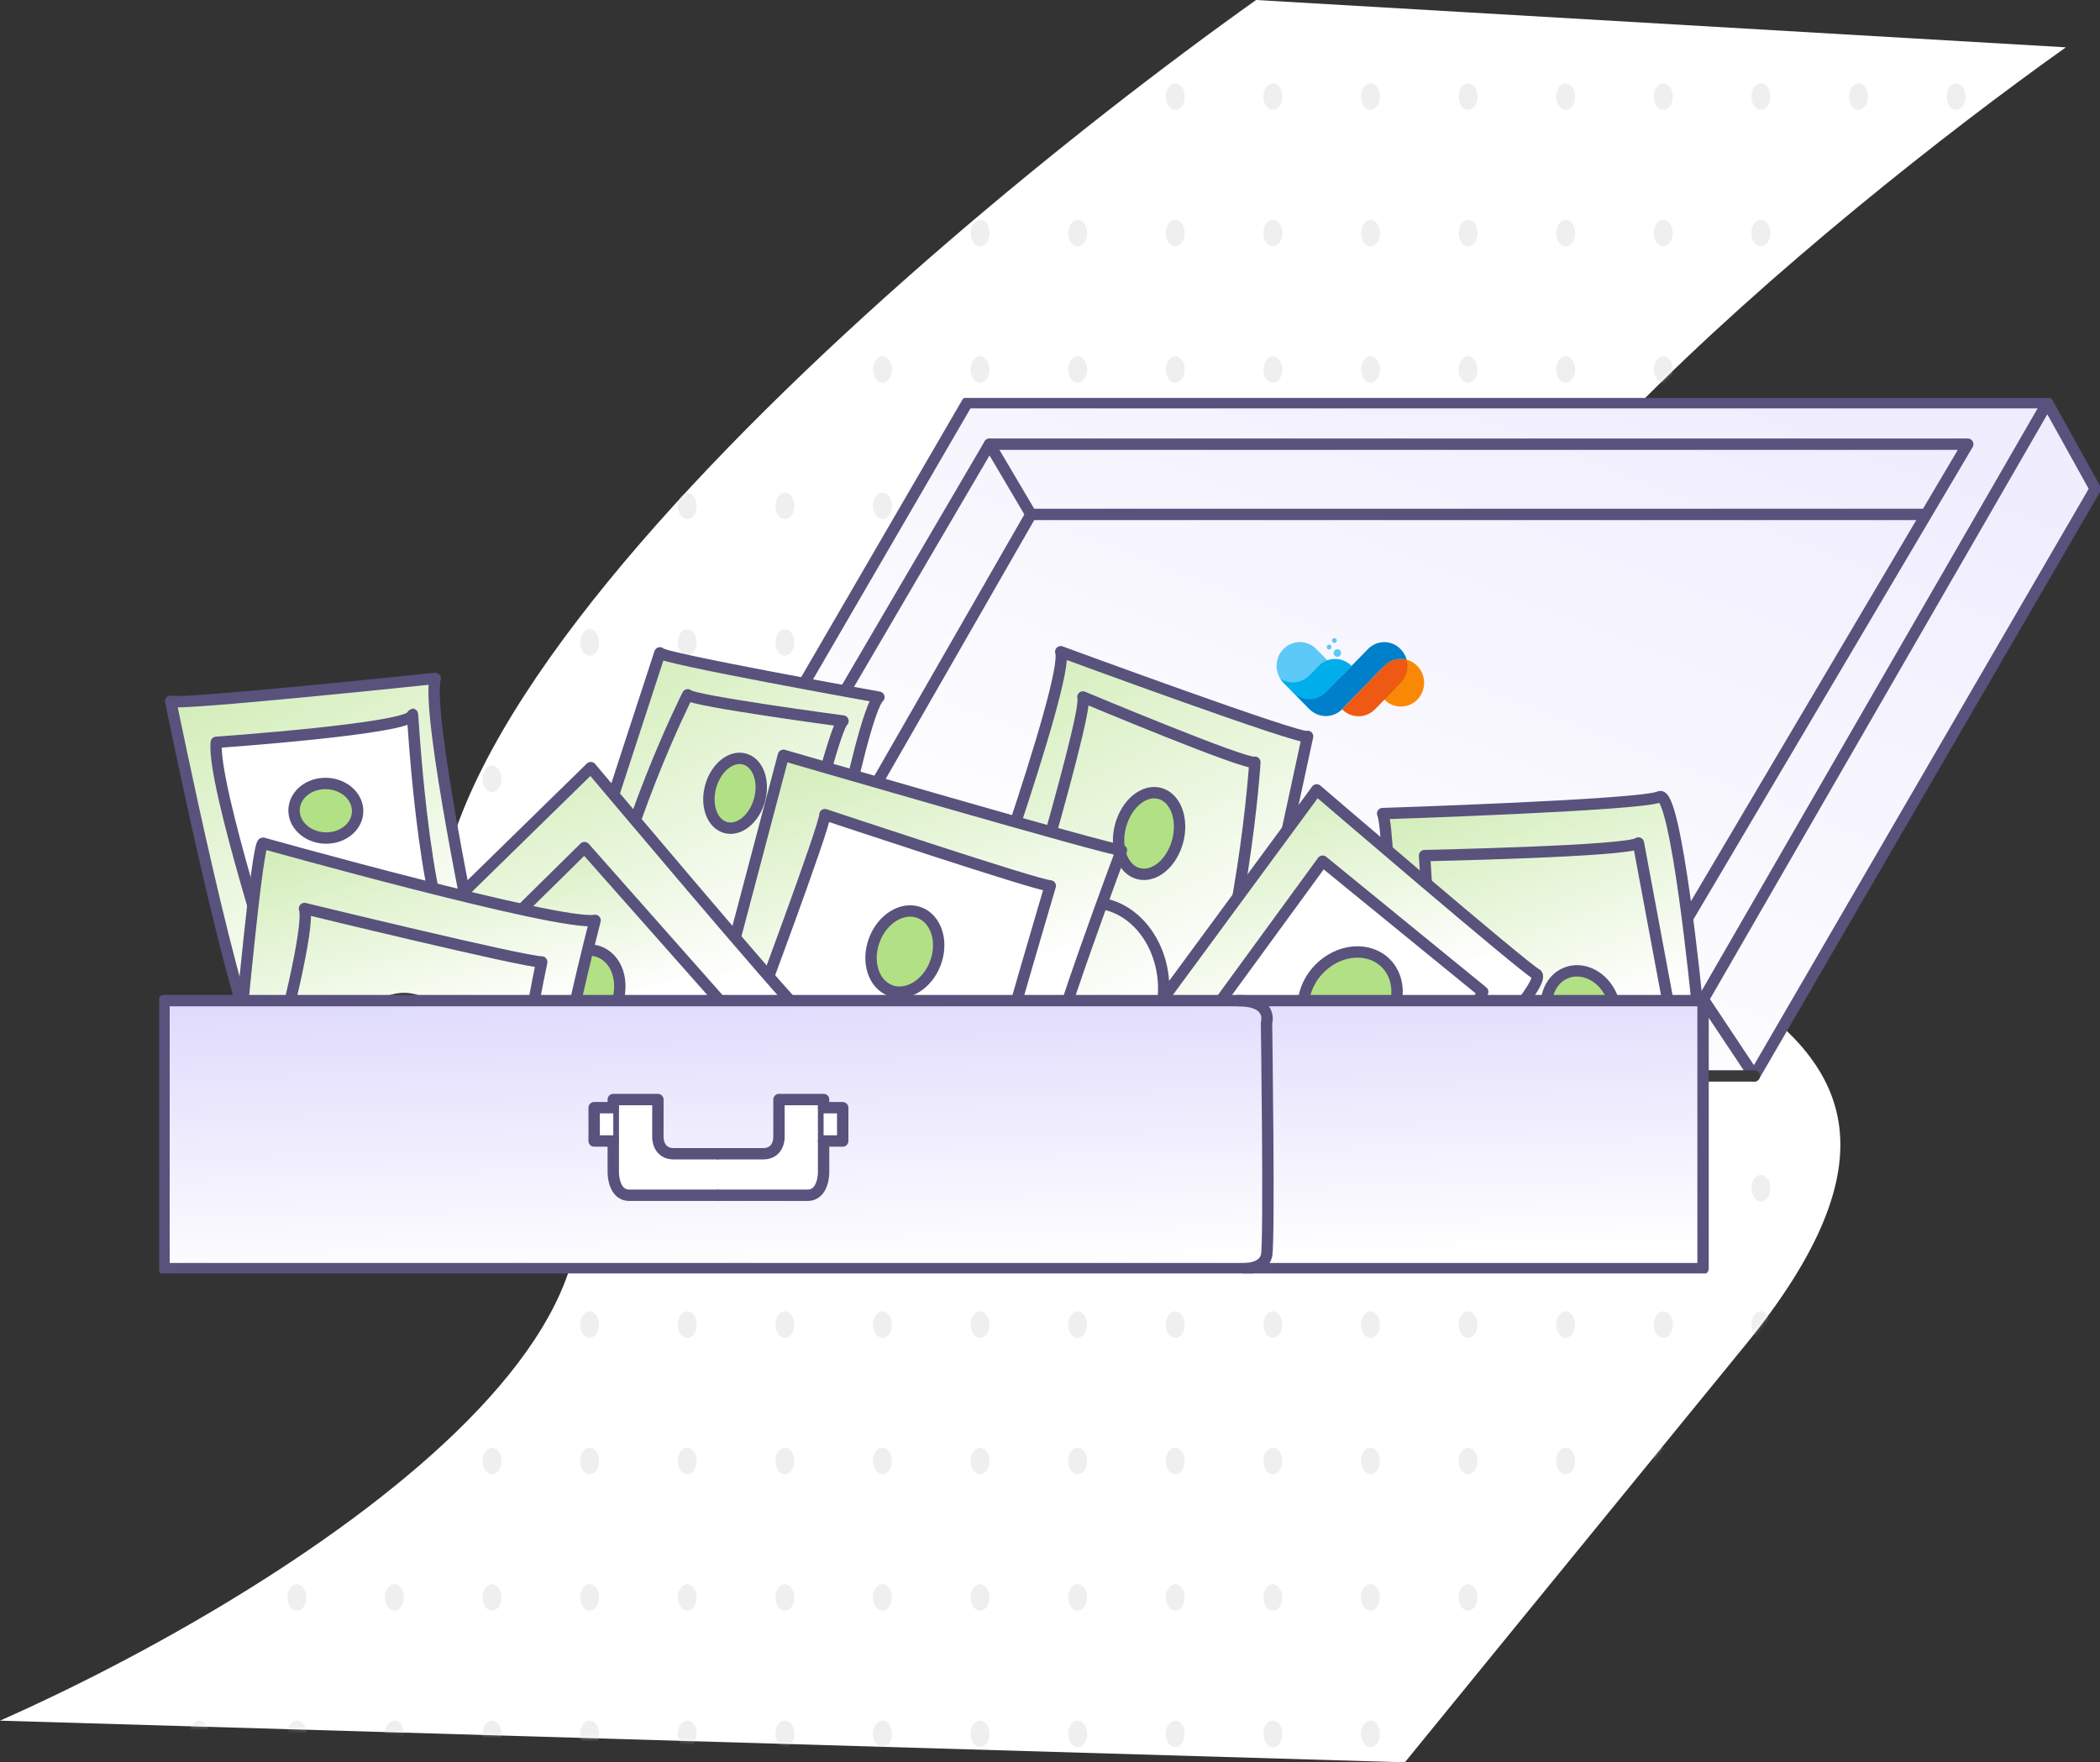 <svg width="554" height="465" viewBox="0 0 554 465" fill="none" xmlns="http://www.w3.org/2000/svg">
<rect x="0" y="0" width="554" height="465" fill="#333333" stroke="none"/>
<path d="M132.013 280.698C203.372 341.033 73.737 421.38 0 454.012L370.618 465C373.591 461.337 395.682 434.233 460.262 355.118C540.986 256.224 404.513 257.723 379.538 202.782C359.557 158.829 481.521 57.605 545 12.487L331.371 0C235.185 68.426 60.655 220.363 132.013 280.698Z" fill="white"/>
<mask id="mask0" mask-type="alpha" maskUnits="userSpaceOnUse" x="0" y="0" width="545" height="465">
<path d="M132.013 280.698C203.372 341.033 73.737 421.38 0 454.012L370.618 465C373.591 461.337 395.682 434.233 460.262 355.118C540.986 256.224 404.513 257.723 379.538 202.782C359.557 158.829 481.521 57.605 545 12.487L331.371 0C235.185 68.426 60.655 220.363 132.013 280.698Z" fill="white"/>
</mask>
<g mask="url(#mask0)">
<g opacity="0.45">
<ellipse cx="52.569" cy="25.5" rx="2.503" ry="3.5" fill="#DEDCDC"/>
<ellipse cx="78.317" cy="25.5" rx="2.503" ry="3.5" fill="#DEDCDC"/>
<ellipse cx="104.065" cy="25.5" rx="2.503" ry="3.5" fill="#DEDCDC"/>
<ellipse cx="129.813" cy="25.5" rx="2.503" ry="3.5" fill="#DEDCDC"/>
<ellipse cx="155.561" cy="25.5" rx="2.503" ry="3.5" fill="#DEDCDC"/>
<ellipse cx="181.309" cy="25.5" rx="2.503" ry="3.5" fill="#DEDCDC"/>
<ellipse cx="207.057" cy="25.5" rx="2.503" ry="3.5" fill="#DEDCDC"/>
<ellipse cx="232.805" cy="25.5" rx="2.503" ry="3.5" fill="#DEDCDC"/>
<ellipse cx="258.553" cy="25.5" rx="2.503" ry="3.5" fill="#DEDCDC"/>
<ellipse cx="284.301" cy="25.5" rx="2.503" ry="3.5" fill="#DEDCDC"/>
<ellipse cx="310.049" cy="25.5" rx="2.503" ry="3.5" fill="#DEDCDC"/>
<ellipse cx="335.797" cy="25.5" rx="2.503" ry="3.5" fill="#DEDCDC"/>
<ellipse cx="361.545" cy="25.5" rx="2.503" ry="3.5" fill="#DEDCDC"/>
<ellipse cx="387.293" cy="25.5" rx="2.503" ry="3.5" fill="#DEDCDC"/>
<ellipse cx="413.041" cy="25.5" rx="2.503" ry="3.5" fill="#DEDCDC"/>
<ellipse cx="438.789" cy="25.5" rx="2.503" ry="3.5" fill="#DEDCDC"/>
<ellipse cx="464.537" cy="25.5" rx="2.503" ry="3.5" fill="#DEDCDC"/>
<ellipse cx="490.286" cy="25.5" rx="2.503" ry="3.5" fill="#DEDCDC"/>
<ellipse cx="516.033" cy="25.5" rx="2.503" ry="3.5" fill="#DEDCDC"/>
<ellipse cx="541.781" cy="25.5" rx="2.503" ry="3.5" fill="#DEDCDC"/>
<ellipse cx="52.569" cy="61.5" rx="2.503" ry="3.5" fill="#DEDCDC"/>
<ellipse cx="78.317" cy="61.5" rx="2.503" ry="3.5" fill="#DEDCDC"/>
<ellipse cx="104.065" cy="61.5" rx="2.503" ry="3.5" fill="#DEDCDC"/>
<ellipse cx="129.813" cy="61.5" rx="2.503" ry="3.5" fill="#DEDCDC"/>
<ellipse cx="155.561" cy="61.5" rx="2.503" ry="3.5" fill="#DEDCDC"/>
<ellipse cx="181.309" cy="61.5" rx="2.503" ry="3.5" fill="#DEDCDC"/>
<ellipse cx="207.057" cy="61.5" rx="2.503" ry="3.5" fill="#DEDCDC"/>
<ellipse cx="232.805" cy="61.5" rx="2.503" ry="3.5" fill="#DEDCDC"/>
<ellipse cx="258.553" cy="61.5" rx="2.503" ry="3.5" fill="#DEDCDC"/>
<ellipse cx="284.301" cy="61.5" rx="2.503" ry="3.5" fill="#DEDCDC"/>
<ellipse cx="310.049" cy="61.5" rx="2.503" ry="3.5" fill="#DEDCDC"/>
<ellipse cx="335.797" cy="61.5" rx="2.503" ry="3.5" fill="#DEDCDC"/>
<ellipse cx="361.545" cy="61.5" rx="2.503" ry="3.5" fill="#DEDCDC"/>
<ellipse cx="387.293" cy="61.5" rx="2.503" ry="3.5" fill="#DEDCDC"/>
<ellipse cx="413.041" cy="61.5" rx="2.503" ry="3.5" fill="#DEDCDC"/>
<ellipse cx="438.789" cy="61.5" rx="2.503" ry="3.5" fill="#DEDCDC"/>
<ellipse cx="464.537" cy="61.5" rx="2.503" ry="3.5" fill="#DEDCDC"/>
<ellipse cx="490.286" cy="61.5" rx="2.503" ry="3.5" fill="#DEDCDC"/>
<ellipse cx="516.033" cy="61.5" rx="2.503" ry="3.5" fill="#DEDCDC"/>
<ellipse cx="541.781" cy="61.5" rx="2.503" ry="3.5" fill="#DEDCDC"/>
<ellipse cx="52.569" cy="97.5" rx="2.503" ry="3.5" fill="#DEDCDC"/>
<ellipse cx="78.317" cy="97.5" rx="2.503" ry="3.5" fill="#DEDCDC"/>
<ellipse cx="104.065" cy="97.5" rx="2.503" ry="3.5" fill="#DEDCDC"/>
<ellipse cx="129.813" cy="97.5" rx="2.503" ry="3.5" fill="#DEDCDC"/>
<ellipse cx="155.561" cy="97.5" rx="2.503" ry="3.5" fill="#DEDCDC"/>
<ellipse cx="181.309" cy="97.5" rx="2.503" ry="3.5" fill="#DEDCDC"/>
<ellipse cx="207.057" cy="97.5" rx="2.503" ry="3.5" fill="#DEDCDC"/>
<ellipse cx="232.805" cy="97.5" rx="2.503" ry="3.5" fill="#DEDCDC"/>
<ellipse cx="258.553" cy="97.5" rx="2.503" ry="3.5" fill="#DEDCDC"/>
<ellipse cx="284.301" cy="97.5" rx="2.503" ry="3.5" fill="#DEDCDC"/>
<ellipse cx="310.049" cy="97.5" rx="2.503" ry="3.5" fill="#DEDCDC"/>
<ellipse cx="335.797" cy="97.5" rx="2.503" ry="3.5" fill="#DEDCDC"/>
<ellipse cx="361.545" cy="97.5" rx="2.503" ry="3.5" fill="#DEDCDC"/>
<ellipse cx="387.293" cy="97.5" rx="2.503" ry="3.5" fill="#DEDCDC"/>
<ellipse cx="413.041" cy="97.5" rx="2.503" ry="3.5" fill="#DEDCDC"/>
<ellipse cx="438.789" cy="97.5" rx="2.503" ry="3.5" fill="#DEDCDC"/>
<ellipse cx="464.537" cy="97.5" rx="2.503" ry="3.5" fill="#DEDCDC"/>
<ellipse cx="490.286" cy="97.5" rx="2.503" ry="3.5" fill="#DEDCDC"/>
<ellipse cx="516.033" cy="97.5" rx="2.503" ry="3.5" fill="#DEDCDC"/>
<ellipse cx="541.781" cy="97.5" rx="2.503" ry="3.5" fill="#DEDCDC"/>
<ellipse cx="52.569" cy="133.5" rx="2.503" ry="3.5" fill="#DEDCDC"/>
<ellipse cx="78.317" cy="133.5" rx="2.503" ry="3.5" fill="#DEDCDC"/>
<ellipse cx="104.065" cy="133.5" rx="2.503" ry="3.5" fill="#DEDCDC"/>
<ellipse cx="129.813" cy="133.5" rx="2.503" ry="3.5" fill="#DEDCDC"/>
<ellipse cx="155.561" cy="133.5" rx="2.503" ry="3.5" fill="#DEDCDC"/>
<ellipse cx="181.309" cy="133.5" rx="2.503" ry="3.5" fill="#DEDCDC"/>
<ellipse cx="207.057" cy="133.5" rx="2.503" ry="3.5" fill="#DEDCDC"/>
<ellipse cx="232.805" cy="133.5" rx="2.503" ry="3.5" fill="#DEDCDC"/>
<ellipse cx="258.553" cy="133.5" rx="2.503" ry="3.5" fill="#DEDCDC"/>
<ellipse cx="284.301" cy="133.5" rx="2.503" ry="3.5" fill="#DEDCDC"/>
<ellipse cx="310.049" cy="133.5" rx="2.503" ry="3.5" fill="#DEDCDC"/>
<ellipse cx="335.797" cy="133.5" rx="2.503" ry="3.5" fill="#DEDCDC"/>
<ellipse cx="361.545" cy="133.5" rx="2.503" ry="3.5" fill="#DEDCDC"/>
<ellipse cx="387.293" cy="133.5" rx="2.503" ry="3.5" fill="#DEDCDC"/>
<ellipse cx="413.041" cy="133.5" rx="2.503" ry="3.5" fill="#DEDCDC"/>
<ellipse cx="438.789" cy="133.5" rx="2.503" ry="3.5" fill="#DEDCDC"/>
<ellipse cx="464.537" cy="133.5" rx="2.503" ry="3.5" fill="#DEDCDC"/>
<ellipse cx="490.286" cy="133.5" rx="2.503" ry="3.5" fill="#DEDCDC"/>
<ellipse cx="516.033" cy="133.5" rx="2.503" ry="3.5" fill="#DEDCDC"/>
<ellipse cx="541.781" cy="133.5" rx="2.503" ry="3.5" fill="#DEDCDC"/>
<ellipse cx="52.569" cy="169.5" rx="2.503" ry="3.5" fill="#DEDCDC"/>
<ellipse cx="78.317" cy="169.5" rx="2.503" ry="3.5" fill="#DEDCDC"/>
<ellipse cx="104.065" cy="169.5" rx="2.503" ry="3.5" fill="#DEDCDC"/>
<ellipse cx="129.813" cy="169.5" rx="2.503" ry="3.5" fill="#DEDCDC"/>
<ellipse cx="155.561" cy="169.5" rx="2.503" ry="3.5" fill="#DEDCDC"/>
<ellipse cx="181.309" cy="169.5" rx="2.503" ry="3.5" fill="#DEDCDC"/>
<ellipse cx="207.057" cy="169.5" rx="2.503" ry="3.5" fill="#DEDCDC"/>
<ellipse cx="232.805" cy="169.5" rx="2.503" ry="3.5" fill="#DEDCDC"/>
<ellipse cx="258.553" cy="169.5" rx="2.503" ry="3.5" fill="#DEDCDC"/>
<ellipse cx="284.301" cy="169.5" rx="2.503" ry="3.5" fill="#DEDCDC"/>
<ellipse cx="310.049" cy="169.5" rx="2.503" ry="3.5" fill="#DEDCDC"/>
<ellipse cx="335.797" cy="169.5" rx="2.503" ry="3.5" fill="#DEDCDC"/>
<ellipse cx="361.545" cy="169.5" rx="2.503" ry="3.5" fill="#DEDCDC"/>
<ellipse cx="387.293" cy="169.5" rx="2.503" ry="3.5" fill="#DEDCDC"/>
<ellipse cx="413.041" cy="169.5" rx="2.503" ry="3.5" fill="#DEDCDC"/>
<ellipse cx="438.789" cy="169.5" rx="2.503" ry="3.5" fill="#DEDCDC"/>
<ellipse cx="464.537" cy="169.5" rx="2.503" ry="3.5" fill="#DEDCDC"/>
<ellipse cx="490.286" cy="169.5" rx="2.503" ry="3.5" fill="#DEDCDC"/>
<ellipse cx="516.033" cy="169.5" rx="2.503" ry="3.5" fill="#DEDCDC"/>
<ellipse cx="541.781" cy="169.5" rx="2.503" ry="3.5" fill="#DEDCDC"/>
<ellipse cx="52.569" cy="205.5" rx="2.503" ry="3.5" fill="#DEDCDC"/>
<ellipse cx="78.317" cy="205.5" rx="2.503" ry="3.5" fill="#DEDCDC"/>
<ellipse cx="104.065" cy="205.5" rx="2.503" ry="3.5" fill="#DEDCDC"/>
<ellipse cx="129.813" cy="205.5" rx="2.503" ry="3.5" fill="#DEDCDC"/>
<ellipse cx="155.561" cy="205.5" rx="2.503" ry="3.5" fill="#DEDCDC"/>
<ellipse cx="181.309" cy="205.5" rx="2.503" ry="3.5" fill="#DEDCDC"/>
<ellipse cx="207.057" cy="205.5" rx="2.503" ry="3.5" fill="#DEDCDC"/>
<ellipse cx="232.805" cy="205.5" rx="2.503" ry="3.5" fill="#DEDCDC"/>
<ellipse cx="258.553" cy="205.5" rx="2.503" ry="3.5" fill="#DEDCDC"/>
<ellipse cx="284.301" cy="205.5" rx="2.503" ry="3.5" fill="#DEDCDC"/>
<ellipse cx="310.049" cy="205.5" rx="2.503" ry="3.5" fill="#DEDCDC"/>
<ellipse cx="335.797" cy="205.5" rx="2.503" ry="3.5" fill="#DEDCDC"/>
<ellipse cx="361.545" cy="205.5" rx="2.503" ry="3.5" fill="#DEDCDC"/>
<ellipse cx="387.293" cy="205.5" rx="2.503" ry="3.5" fill="#DEDCDC"/>
<ellipse cx="413.041" cy="205.5" rx="2.503" ry="3.5" fill="#DEDCDC"/>
<ellipse cx="438.789" cy="205.5" rx="2.503" ry="3.5" fill="#DEDCDC"/>
<ellipse cx="464.537" cy="205.5" rx="2.503" ry="3.5" fill="#DEDCDC"/>
<ellipse cx="490.286" cy="205.5" rx="2.503" ry="3.5" fill="#DEDCDC"/>
<ellipse cx="516.033" cy="205.5" rx="2.503" ry="3.5" fill="#DEDCDC"/>
<ellipse cx="541.781" cy="205.5" rx="2.503" ry="3.5" fill="#DEDCDC"/>
<ellipse cx="52.569" cy="241.5" rx="2.503" ry="3.5" fill="#DEDCDC"/>
<ellipse cx="78.317" cy="241.5" rx="2.503" ry="3.5" fill="#DEDCDC"/>
<ellipse cx="104.065" cy="241.5" rx="2.503" ry="3.5" fill="#DEDCDC"/>
<ellipse cx="129.813" cy="241.5" rx="2.503" ry="3.5" fill="#DEDCDC"/>
<ellipse cx="155.561" cy="241.5" rx="2.503" ry="3.5" fill="#DEDCDC"/>
<ellipse cx="181.309" cy="241.5" rx="2.503" ry="3.5" fill="#DEDCDC"/>
<ellipse cx="207.057" cy="241.5" rx="2.503" ry="3.5" fill="#DEDCDC"/>
<ellipse cx="232.805" cy="241.5" rx="2.503" ry="3.5" fill="#DEDCDC"/>
<ellipse cx="258.553" cy="241.5" rx="2.503" ry="3.5" fill="#DEDCDC"/>
<ellipse cx="284.301" cy="241.5" rx="2.503" ry="3.5" fill="#DEDCDC"/>
<ellipse cx="310.049" cy="241.5" rx="2.503" ry="3.5" fill="#DEDCDC"/>
<ellipse cx="335.797" cy="241.5" rx="2.503" ry="3.5" fill="#DEDCDC"/>
<ellipse cx="361.545" cy="241.5" rx="2.503" ry="3.5" fill="#DEDCDC"/>
<ellipse cx="387.293" cy="241.5" rx="2.503" ry="3.5" fill="#DEDCDC"/>
<ellipse cx="413.041" cy="241.5" rx="2.503" ry="3.5" fill="#DEDCDC"/>
<ellipse cx="438.789" cy="241.5" rx="2.503" ry="3.5" fill="#DEDCDC"/>
<ellipse cx="464.537" cy="241.5" rx="2.503" ry="3.5" fill="#DEDCDC"/>
<ellipse cx="490.286" cy="241.5" rx="2.503" ry="3.5" fill="#DEDCDC"/>
<ellipse cx="516.033" cy="241.5" rx="2.503" ry="3.5" fill="#DEDCDC"/>
<ellipse cx="541.781" cy="241.5" rx="2.503" ry="3.5" fill="#DEDCDC"/>
<ellipse cx="52.569" cy="277.5" rx="2.503" ry="3.5" fill="#DEDCDC"/>
<ellipse cx="78.317" cy="277.5" rx="2.503" ry="3.5" fill="#DEDCDC"/>
<ellipse cx="104.065" cy="277.5" rx="2.503" ry="3.5" fill="#DEDCDC"/>
<ellipse cx="129.813" cy="277.5" rx="2.503" ry="3.5" fill="#DEDCDC"/>
<ellipse cx="155.561" cy="277.5" rx="2.503" ry="3.5" fill="#DEDCDC"/>
<ellipse cx="181.309" cy="277.5" rx="2.503" ry="3.5" fill="#DEDCDC"/>
<ellipse cx="207.057" cy="277.5" rx="2.503" ry="3.5" fill="#DEDCDC"/>
<ellipse cx="232.805" cy="277.5" rx="2.503" ry="3.5" fill="#DEDCDC"/>
<ellipse cx="258.553" cy="277.5" rx="2.503" ry="3.5" fill="#DEDCDC"/>
<ellipse cx="284.301" cy="277.5" rx="2.503" ry="3.5" fill="#DEDCDC"/>
<ellipse cx="310.049" cy="277.5" rx="2.503" ry="3.5" fill="#DEDCDC"/>
<ellipse cx="335.797" cy="277.5" rx="2.503" ry="3.5" fill="#DEDCDC"/>
<ellipse cx="361.545" cy="277.5" rx="2.503" ry="3.5" fill="#DEDCDC"/>
<ellipse cx="387.293" cy="277.5" rx="2.503" ry="3.5" fill="#DEDCDC"/>
<ellipse cx="413.041" cy="277.5" rx="2.503" ry="3.5" fill="#DEDCDC"/>
<ellipse cx="438.789" cy="277.5" rx="2.503" ry="3.5" fill="#DEDCDC"/>
<ellipse cx="464.537" cy="277.5" rx="2.503" ry="3.5" fill="#DEDCDC"/>
<ellipse cx="490.286" cy="277.5" rx="2.503" ry="3.5" fill="#DEDCDC"/>
<ellipse cx="516.033" cy="277.5" rx="2.503" ry="3.5" fill="#DEDCDC"/>
<ellipse cx="541.781" cy="277.5" rx="2.503" ry="3.5" fill="#DEDCDC"/>
<ellipse cx="52.569" cy="313.5" rx="2.503" ry="3.5" fill="#DEDCDC"/>
<ellipse cx="78.317" cy="313.5" rx="2.503" ry="3.5" fill="#DEDCDC"/>
<ellipse cx="104.065" cy="313.5" rx="2.503" ry="3.5" fill="#DEDCDC"/>
<ellipse cx="129.813" cy="313.5" rx="2.503" ry="3.5" fill="#DEDCDC"/>
<ellipse cx="155.561" cy="313.5" rx="2.503" ry="3.5" fill="#DEDCDC"/>
<ellipse cx="181.309" cy="313.5" rx="2.503" ry="3.5" fill="#DEDCDC"/>
<ellipse cx="207.057" cy="313.5" rx="2.503" ry="3.5" fill="#DEDCDC"/>
<ellipse cx="232.805" cy="313.5" rx="2.503" ry="3.5" fill="#DEDCDC"/>
<ellipse cx="258.553" cy="313.5" rx="2.503" ry="3.5" fill="#DEDCDC"/>
<ellipse cx="284.301" cy="313.5" rx="2.503" ry="3.5" fill="#DEDCDC"/>
<ellipse cx="310.049" cy="313.5" rx="2.503" ry="3.5" fill="#DEDCDC"/>
<ellipse cx="335.797" cy="313.5" rx="2.503" ry="3.5" fill="#DEDCDC"/>
<ellipse cx="361.545" cy="313.5" rx="2.503" ry="3.5" fill="#DEDCDC"/>
<ellipse cx="387.293" cy="313.5" rx="2.503" ry="3.5" fill="#DEDCDC"/>
<ellipse cx="413.041" cy="313.5" rx="2.503" ry="3.5" fill="#DEDCDC"/>
<ellipse cx="438.789" cy="313.5" rx="2.503" ry="3.5" fill="#DEDCDC"/>
<ellipse cx="464.537" cy="313.5" rx="2.503" ry="3.5" fill="#DEDCDC"/>
<ellipse cx="490.286" cy="313.5" rx="2.503" ry="3.5" fill="#DEDCDC"/>
<ellipse cx="516.033" cy="313.5" rx="2.503" ry="3.5" fill="#DEDCDC"/>
<ellipse cx="541.781" cy="313.5" rx="2.503" ry="3.5" fill="#DEDCDC"/>
<ellipse cx="52.569" cy="349.5" rx="2.503" ry="3.5" fill="#DEDCDC"/>
<ellipse cx="78.317" cy="349.5" rx="2.503" ry="3.5" fill="#DEDCDC"/>
<ellipse cx="104.065" cy="349.5" rx="2.503" ry="3.5" fill="#DEDCDC"/>
<ellipse cx="129.813" cy="349.5" rx="2.503" ry="3.5" fill="#DEDCDC"/>
<ellipse cx="155.561" cy="349.5" rx="2.503" ry="3.5" fill="#DEDCDC"/>
<ellipse cx="181.309" cy="349.5" rx="2.503" ry="3.5" fill="#DEDCDC"/>
<ellipse cx="207.057" cy="349.5" rx="2.503" ry="3.5" fill="#DEDCDC"/>
<ellipse cx="232.805" cy="349.5" rx="2.503" ry="3.5" fill="#DEDCDC"/>
<ellipse cx="258.553" cy="349.5" rx="2.503" ry="3.5" fill="#DEDCDC"/>
<ellipse cx="284.301" cy="349.5" rx="2.503" ry="3.5" fill="#DEDCDC"/>
<ellipse cx="310.049" cy="349.5" rx="2.503" ry="3.5" fill="#DEDCDC"/>
<ellipse cx="335.797" cy="349.5" rx="2.503" ry="3.5" fill="#DEDCDC"/>
<ellipse cx="361.545" cy="349.5" rx="2.503" ry="3.5" fill="#DEDCDC"/>
<ellipse cx="387.293" cy="349.5" rx="2.503" ry="3.5" fill="#DEDCDC"/>
<ellipse cx="413.041" cy="349.5" rx="2.503" ry="3.5" fill="#DEDCDC"/>
<ellipse cx="438.789" cy="349.5" rx="2.503" ry="3.5" fill="#DEDCDC"/>
<ellipse cx="464.537" cy="349.5" rx="2.503" ry="3.5" fill="#DEDCDC"/>
<ellipse cx="490.286" cy="349.5" rx="2.503" ry="3.5" fill="#DEDCDC"/>
<ellipse cx="516.033" cy="349.5" rx="2.503" ry="3.5" fill="#DEDCDC"/>
<ellipse cx="541.781" cy="349.5" rx="2.503" ry="3.5" fill="#DEDCDC"/>
<ellipse cx="52.569" cy="385.5" rx="2.503" ry="3.5" fill="#DEDCDC"/>
<ellipse cx="78.317" cy="385.5" rx="2.503" ry="3.5" fill="#DEDCDC"/>
<ellipse cx="104.065" cy="385.5" rx="2.503" ry="3.5" fill="#DEDCDC"/>
<ellipse cx="129.813" cy="385.5" rx="2.503" ry="3.5" fill="#DEDCDC"/>
<ellipse cx="155.561" cy="385.5" rx="2.503" ry="3.5" fill="#DEDCDC"/>
<ellipse cx="181.309" cy="385.5" rx="2.503" ry="3.5" fill="#DEDCDC"/>
<ellipse cx="207.057" cy="385.5" rx="2.503" ry="3.5" fill="#DEDCDC"/>
<ellipse cx="232.805" cy="385.5" rx="2.503" ry="3.5" fill="#DEDCDC"/>
<ellipse cx="258.553" cy="385.5" rx="2.503" ry="3.5" fill="#DEDCDC"/>
<ellipse cx="284.301" cy="385.5" rx="2.503" ry="3.5" fill="#DEDCDC"/>
<ellipse cx="310.049" cy="385.5" rx="2.503" ry="3.5" fill="#DEDCDC"/>
<ellipse cx="335.797" cy="385.5" rx="2.503" ry="3.5" fill="#DEDCDC"/>
<ellipse cx="361.545" cy="385.5" rx="2.503" ry="3.5" fill="#DEDCDC"/>
<ellipse cx="387.293" cy="385.5" rx="2.503" ry="3.5" fill="#DEDCDC"/>
<ellipse cx="413.041" cy="385.5" rx="2.503" ry="3.5" fill="#DEDCDC"/>
<ellipse cx="438.789" cy="385.5" rx="2.503" ry="3.5" fill="#DEDCDC"/>
<ellipse cx="464.537" cy="385.5" rx="2.503" ry="3.5" fill="#DEDCDC"/>
<ellipse cx="490.286" cy="385.5" rx="2.503" ry="3.5" fill="#DEDCDC"/>
<ellipse cx="516.033" cy="385.5" rx="2.503" ry="3.5" fill="#DEDCDC"/>
<ellipse cx="541.781" cy="385.5" rx="2.503" ry="3.5" fill="#DEDCDC"/>
<ellipse cx="52.569" cy="421.5" rx="2.503" ry="3.5" fill="#DEDCDC"/>
<ellipse cx="78.317" cy="421.5" rx="2.503" ry="3.5" fill="#DEDCDC"/>
<ellipse cx="104.065" cy="421.5" rx="2.503" ry="3.5" fill="#DEDCDC"/>
<ellipse cx="129.813" cy="421.5" rx="2.503" ry="3.5" fill="#DEDCDC"/>
<ellipse cx="155.561" cy="421.5" rx="2.503" ry="3.5" fill="#DEDCDC"/>
<ellipse cx="181.309" cy="421.5" rx="2.503" ry="3.5" fill="#DEDCDC"/>
<ellipse cx="207.057" cy="421.5" rx="2.503" ry="3.5" fill="#DEDCDC"/>
<ellipse cx="232.805" cy="421.5" rx="2.503" ry="3.5" fill="#DEDCDC"/>
<ellipse cx="258.553" cy="421.5" rx="2.503" ry="3.5" fill="#DEDCDC"/>
<ellipse cx="284.301" cy="421.5" rx="2.503" ry="3.5" fill="#DEDCDC"/>
<ellipse cx="310.049" cy="421.5" rx="2.503" ry="3.5" fill="#DEDCDC"/>
<ellipse cx="335.797" cy="421.5" rx="2.503" ry="3.5" fill="#DEDCDC"/>
<ellipse cx="361.545" cy="421.5" rx="2.503" ry="3.5" fill="#DEDCDC"/>
<ellipse cx="387.293" cy="421.5" rx="2.503" ry="3.5" fill="#DEDCDC"/>
<ellipse cx="413.041" cy="421.5" rx="2.503" ry="3.5" fill="#DEDCDC"/>
<ellipse cx="438.789" cy="421.5" rx="2.503" ry="3.5" fill="#DEDCDC"/>
<ellipse cx="464.537" cy="421.5" rx="2.503" ry="3.5" fill="#DEDCDC"/>
<ellipse cx="490.286" cy="421.5" rx="2.503" ry="3.5" fill="#DEDCDC"/>
<ellipse cx="516.033" cy="421.5" rx="2.503" ry="3.5" fill="#DEDCDC"/>
<ellipse cx="541.781" cy="421.5" rx="2.503" ry="3.5" fill="#DEDCDC"/>
<ellipse cx="52.569" cy="457.5" rx="2.503" ry="3.5" fill="#DEDCDC"/>
<ellipse cx="78.317" cy="457.5" rx="2.503" ry="3.5" fill="#DEDCDC"/>
<ellipse cx="104.065" cy="457.5" rx="2.503" ry="3.5" fill="#DEDCDC"/>
<ellipse cx="129.813" cy="457.5" rx="2.503" ry="3.5" fill="#DEDCDC"/>
<ellipse cx="155.561" cy="457.5" rx="2.503" ry="3.5" fill="#DEDCDC"/>
<ellipse cx="181.309" cy="457.5" rx="2.503" ry="3.5" fill="#DEDCDC"/>
<ellipse cx="207.057" cy="457.5" rx="2.503" ry="3.5" fill="#DEDCDC"/>
<ellipse cx="232.805" cy="457.5" rx="2.503" ry="3.5" fill="#DEDCDC"/>
<ellipse cx="258.553" cy="457.5" rx="2.503" ry="3.5" fill="#DEDCDC"/>
<ellipse cx="284.301" cy="457.5" rx="2.503" ry="3.5" fill="#DEDCDC"/>
<ellipse cx="310.049" cy="457.5" rx="2.503" ry="3.5" fill="#DEDCDC"/>
<ellipse cx="335.797" cy="457.5" rx="2.503" ry="3.5" fill="#DEDCDC"/>
<ellipse cx="361.545" cy="457.5" rx="2.503" ry="3.5" fill="#DEDCDC"/>
<ellipse cx="387.293" cy="457.5" rx="2.503" ry="3.5" fill="#DEDCDC"/>
<ellipse cx="413.041" cy="457.5" rx="2.503" ry="3.5" fill="#DEDCDC"/>
<ellipse cx="438.789" cy="457.5" rx="2.503" ry="3.5" fill="#DEDCDC"/>
<ellipse cx="464.537" cy="457.5" rx="2.503" ry="3.5" fill="#DEDCDC"/>
<ellipse cx="490.286" cy="457.5" rx="2.503" ry="3.5" fill="#DEDCDC"/>
<ellipse cx="516.033" cy="457.5" rx="2.503" ry="3.5" fill="#DEDCDC"/>
<ellipse cx="541.781" cy="457.5" rx="2.503" ry="3.5" fill="#DEDCDC"/>
</g>
</g>
<g clip-path="url(#clip0)">
<path d="M255.519 106.179L540.911 106.6L553.101 128.908L461.893 284.227L424.485 286.332L157.166 280.439L255.519 106.179Z" fill="url(#paint0_linear)"/>
<path d="M432.53 263.686L519.114 117.207H261.042L175.281 263.686" stroke="#58527D" stroke-width="3" stroke-miterlimit="10" stroke-linecap="round" stroke-linejoin="round"/>
<path d="M540.13 106.263L552.739 128.992L462.792 283.89L449.342 263.686L540.13 106.263ZM540.13 106.263H255.157L163.697 263.686" stroke="#58527D" stroke-width="3" stroke-miterlimit="10" stroke-linecap="round" stroke-linejoin="round"/>
<path d="M462.792 283.89H449.342" stroke="#3A3A3A" stroke-width="3" stroke-miterlimit="10" stroke-linecap="round" stroke-linejoin="round"/>
<path d="M261.042 117.207L271.97 135.727H507.135" stroke="#58527D" stroke-width="3" stroke-miterlimit="10" stroke-linecap="round" stroke-linejoin="round"/>
<path d="M271.97 135.727L198.558 263.686" stroke="#58527D" stroke-width="3" stroke-miterlimit="10" stroke-linecap="round" stroke-linejoin="round"/>
<path d="M412.556 263.044C417.03 260.992 418.49 254.592 415.818 248.751C413.146 242.91 407.352 239.838 402.879 241.891C398.405 243.944 396.944 250.343 399.617 256.184C402.289 262.026 408.082 265.097 412.556 263.044Z" stroke="#3A3A3A" stroke-width="3" stroke-miterlimit="10" stroke-linecap="round" stroke-linejoin="round"/>
<path d="M252.888 260.428C252.888 260.428 282.251 179.418 279.838 171.968C279.838 171.968 344.449 195.784 344.953 194.302C344.953 194.302 333.638 246.723 330.553 260.571C327.468 274.42 321.348 297.158 321.348 297.158L248.197 288.63C248.206 288.63 251.282 274.782 252.888 260.428Z" fill="url(#paint1_linear)" stroke="#58527D" stroke-width="3" stroke-miterlimit="10" stroke-linecap="round" stroke-linejoin="round"/>
<path d="M260.168 277.829C260.168 277.829 287.622 187.887 285.681 183.905C285.681 183.905 329.065 202.097 331.049 201.121C331.049 201.121 328.191 248.163 313.531 286.189L259.159 280.784L260.168 277.829Z" stroke="#58527D" stroke-width="3" stroke-miterlimit="10" stroke-linecap="round" stroke-linejoin="round"/>
<path d="M310.678 221.934C312.229 216.088 310.11 210.45 305.946 209.343C301.782 208.235 297.15 212.077 295.599 217.923C294.049 223.769 296.167 229.406 300.331 230.514C304.495 231.621 309.128 227.78 310.678 221.934Z" fill="#B2E085" stroke="#58527D" stroke-width="3" stroke-miterlimit="10" stroke-linecap="round" stroke-linejoin="round"/>
<path d="M213.58 261.009C213.58 261.009 226.862 188.418 231.864 183.956C231.864 183.956 173.819 173.576 174.088 172.263C174.088 172.263 159.814 215.912 156.115 227.479C152.416 239.046 147.12 258.509 147.12 258.509L204.871 283.882C204.863 283.882 208.562 272.315 213.58 261.009Z" fill="url(#paint2_linear)" stroke="#58527D" stroke-width="3" stroke-miterlimit="10" stroke-linecap="round" stroke-linejoin="round"/>
<path d="M200.685 270.724C200.685 270.724 219.229 192.357 222.39 190.253C222.39 190.253 182.469 184.916 181.418 183.333C181.418 183.333 163.218 219.347 157.636 253.803L200.164 273.359L200.685 270.724Z" stroke="#58527D" stroke-width="3" stroke-miterlimit="10" stroke-linecap="round" stroke-linejoin="round"/>
<path d="M200.362 211.096C201.74 206.104 199.974 201.259 196.417 200.274C192.859 199.289 188.858 202.537 187.48 207.529C186.102 212.521 187.868 217.366 191.425 218.351C194.983 219.336 198.984 216.088 200.362 211.096Z" fill="#B2E085" stroke="#58527D" stroke-width="3" stroke-miterlimit="10" stroke-linecap="round" stroke-linejoin="round"/>
<path d="M290.365 282.241C300.373 281.534 307.792 271.122 306.937 258.985C306.081 246.848 297.275 237.582 287.267 238.29C277.26 238.997 269.84 249.409 270.696 261.546C271.551 273.683 280.357 282.949 290.365 282.241Z" stroke="#58527D" stroke-width="3" stroke-miterlimit="10" stroke-linecap="round" stroke-linejoin="round"/>
<path d="M192.598 252.549L206.679 199.286C206.679 199.286 292.717 224.356 295.852 224.356C295.852 224.356 277.081 274.487 277.081 280.759L187.907 268.224C187.907 268.215 192.598 252.549 192.598 252.549Z" fill="url(#paint3_linear)" stroke="#58527D" stroke-width="3" stroke-miterlimit="10" stroke-linecap="round" stroke-linejoin="round"/>
<path d="M198.852 268.215C198.852 268.215 217.624 218.084 217.624 214.952C217.624 214.952 273.945 233.75 277.073 233.75C277.073 233.75 264.556 276.053 264.556 277.619L198.852 268.215Z" fill="white" stroke="#58527D" stroke-width="3" stroke-miterlimit="10" stroke-linecap="round" stroke-linejoin="round"/>
<path d="M246.78 254.084C248.887 248.405 246.982 242.457 242.526 240.799C238.07 239.141 232.749 242.4 230.642 248.079C228.535 253.758 230.439 259.706 234.896 261.364C239.352 263.022 244.673 259.763 246.78 254.084Z" fill="#B2E085" stroke="#58527D" stroke-width="3" stroke-miterlimit="10" stroke-linecap="round" stroke-linejoin="round"/>
<path d="M125.642 251.294C125.642 251.294 112.411 188.636 114.815 178.997C114.815 178.997 46.237 186.229 45.035 185.025C45.035 185.025 63.083 274.184 69.102 277.804C75.121 281.424 132.872 289.851 132.872 289.851L125.642 251.294Z" fill="url(#paint4_linear)" stroke="#58527D" stroke-width="3" stroke-miterlimit="10" stroke-linecap="round" stroke-linejoin="round"/>
<path d="M73.902 262.137C73.902 262.137 55.853 206.711 57.056 195.868C57.056 195.868 108.788 192.256 108.788 188.636C108.788 185.025 111.192 240.443 120.817 254.906C130.442 269.369 73.902 262.137 73.902 262.137Z" fill="white" stroke="#58527D" stroke-width="3" stroke-miterlimit="10" stroke-linecap="round" stroke-linejoin="round"/>
<path d="M109.999 246.415C110.286 238.768 103.238 232.294 94.256 231.956C85.274 231.617 77.76 237.542 77.473 245.19C77.185 252.837 84.234 259.311 93.216 259.65C102.198 259.988 109.712 254.063 109.999 246.415Z" fill="white" stroke="#3A3A3A" stroke-width="3" stroke-miterlimit="10" stroke-linecap="round" stroke-linejoin="round"/>
<path d="M94.342 214.239C94.491 210.267 90.859 206.905 86.229 206.731C81.599 206.556 77.724 209.635 77.575 213.608C77.426 217.58 81.058 220.942 85.688 221.116C90.318 221.291 94.193 218.212 94.342 214.239Z" fill="#B2E085" stroke="#58527D" stroke-width="3" stroke-miterlimit="10" stroke-linecap="round" stroke-linejoin="round"/>
<path d="M368.07 288.899C368.07 288.899 366.961 219.111 364.75 214.674C364.75 214.674 433.337 212.46 437.758 210.246C442.18 208.032 447.711 264.528 447.711 264.528L380.234 292.224L368.07 288.899Z" fill="url(#paint5_linear)" stroke="#58527D" stroke-width="3" stroke-miterlimit="10" stroke-linecap="round" stroke-linejoin="round"/>
<path d="M379.133 280.035L375.812 225.753C375.812 225.753 430.016 224.642 432.227 222.428L440.616 267.432L379.133 280.035Z" stroke="#58527D" stroke-width="3" stroke-miterlimit="10" stroke-linecap="round" stroke-linejoin="round"/>
<path d="M362.724 272.039C364.959 266.016 363.031 259.742 358.417 258.025C353.804 256.309 348.253 259.8 346.018 265.823C343.784 271.846 345.712 278.121 350.325 279.837C354.938 281.554 360.489 278.062 362.724 272.039Z" fill="white" stroke="#3A3A3A" stroke-width="3" stroke-miterlimit="10" stroke-linecap="round" stroke-linejoin="round"/>
<path d="M303.552 267.963L347.357 208.428C347.357 208.428 402.107 255.428 405.243 256.994C408.378 258.559 389.599 278.924 389.599 278.924L301.997 267.954H303.552V267.963Z" fill="url(#paint6_linear)" stroke="#58527D" stroke-width="3" stroke-miterlimit="10" stroke-linecap="round" stroke-linejoin="round"/>
<path d="M388.035 267.963L391.162 261.7L348.921 227.235L319.196 267.963L386.472 269.529L388.035 267.963Z" fill="white" stroke="#58527D" stroke-width="3" stroke-miterlimit="10" stroke-linecap="round" stroke-linejoin="round"/>
<path d="M96.573 260.538L155.854 202.544C155.854 202.544 207.998 264.528 211.184 266.835C214.37 269.141 189.891 288.293 189.891 288.293L94.842 260.26L96.573 260.538Z" fill="url(#paint7_linear)" stroke="#58527D" stroke-width="3" stroke-miterlimit="10" stroke-linecap="round" stroke-linejoin="round"/>
<path d="M190.144 275.859L194.742 269.486L154.19 223.648L113.899 263.375L188.126 277.316L190.144 275.859Z" fill="url(#paint8_linear)" stroke="#58527D" stroke-width="3" stroke-miterlimit="10" stroke-linecap="round" stroke-linejoin="round"/>
<path d="M161.379 267.962C164.944 261.697 163.942 254.397 159.141 251.658C154.341 248.92 147.56 251.779 143.995 258.045C140.431 264.31 141.433 271.61 146.233 274.349C151.034 277.087 157.815 274.228 161.379 267.962Z" fill="#B2E085" stroke="#58527D" stroke-width="3" stroke-miterlimit="10" stroke-linecap="round" stroke-linejoin="round"/>
<path d="M63.133 274.184C63.133 274.184 67.824 222.487 69.388 222.487C69.388 222.487 147.608 244.417 156.989 242.851C156.989 242.851 146.414 283.924 147.793 289.236C149.171 294.548 63.133 274.184 63.133 274.184Z" fill="url(#paint9_linear)" stroke="#58527D" stroke-width="3" stroke-miterlimit="10" stroke-linecap="round" stroke-linejoin="round"/>
<path d="M74.078 274.184C74.078 274.184 81.896 244.417 80.333 239.719C80.333 239.719 138.218 253.82 142.909 253.82C142.909 253.82 136.655 283.587 138.218 286.719L74.078 274.184Z" stroke="#58527D" stroke-width="3" stroke-miterlimit="10" stroke-linecap="round" stroke-linejoin="round"/>
<path d="M116.35 278.81C118.585 272.786 115.824 266.202 110.184 264.104C104.544 262.005 98.16 265.186 95.925 271.21C93.69 277.233 96.451 283.817 102.091 285.916C107.731 288.014 114.115 284.833 116.35 278.81Z" stroke="#3A3A3A" stroke-width="3" stroke-miterlimit="10" stroke-linecap="round" stroke-linejoin="round"/>
<path d="M364.231 271.625C369.425 266.424 370.034 258.602 365.592 254.154C361.151 249.706 353.34 250.316 348.147 255.517C342.953 260.718 342.344 268.54 346.785 272.988C351.227 277.436 359.038 276.825 364.231 271.625Z" fill="#B2E085" stroke="#58527D" stroke-width="3" stroke-miterlimit="10" stroke-linecap="round" stroke-linejoin="round"/>
<path d="M420.952 275.907C425.474 274.045 427.377 268.244 425.204 262.951C423.03 257.657 417.603 254.875 413.081 256.737C408.56 258.599 406.656 264.4 408.83 269.693C411.003 274.987 416.431 277.769 420.952 275.907Z" fill="#B2E085" stroke="#58527D" stroke-width="3" stroke-miterlimit="10" stroke-linecap="round" stroke-linejoin="round"/>
<path d="M449.283 264.023H43.261V334.737H449.283V264.023Z" fill="url(#paint10_linear)" stroke="#58527D" stroke-width="3" stroke-miterlimit="10" stroke-linecap="round" stroke-linejoin="round"/>
<path d="M328.637 334.737C328.637 334.737 333.277 334.737 334.118 331.37C334.958 328.003 334.118 269.916 334.118 269.916C334.118 269.916 335.967 264.023 326.636 264.023" stroke="#58527D" stroke-width="3" stroke-miterlimit="10" stroke-linecap="round" stroke-linejoin="round"/>
<path d="M189.53 315.375C189.53 315.375 170.195 315.375 165.992 315.375C161.789 315.375 161.789 309.482 161.789 309.482V290.12H173.558V300.222C173.558 300.222 173.558 304.431 177.761 304.431C181.964 304.431 189.53 304.431 189.53 304.431" fill="white"/>
<path d="M189.53 315.375C189.53 315.375 170.195 315.375 165.992 315.375C161.789 315.375 161.789 309.482 161.789 309.482V290.12H173.558V300.222C173.558 300.222 173.558 304.431 177.761 304.431C181.964 304.431 189.53 304.431 189.53 304.431" stroke="#58527D" stroke-width="3" stroke-miterlimit="10" stroke-linecap="round" stroke-linejoin="round"/>
<path d="M189.53 315.375C189.53 315.375 208.864 315.375 213.067 315.375C217.271 315.375 217.271 309.482 217.271 309.482V290.12H205.502V300.222C205.502 300.222 205.502 304.431 201.299 304.431C197.095 304.431 189.53 304.431 189.53 304.431" fill="white"/>
<path d="M189.53 315.375C189.53 315.375 208.864 315.375 213.067 315.375C217.271 315.375 217.271 309.482 217.271 309.482V290.12H205.502V300.222C205.502 300.222 205.502 304.431 201.299 304.431C197.095 304.431 189.53 304.431 189.53 304.431" stroke="#58527D" stroke-width="3" stroke-miterlimit="10" stroke-linecap="round" stroke-linejoin="round"/>
<path d="M161.789 292.275H156.745V301.064H161.789" fill="white"/>
<path d="M161.789 292.275H156.745V301.064H161.789" stroke="#58527D" stroke-width="3" stroke-miterlimit="10" stroke-linecap="round" stroke-linejoin="round"/>
<path d="M217.271 301.064H222.314V292.275H217.271" fill="white"/>
<path d="M217.271 301.064H222.314V292.275H217.271" stroke="#58527D" stroke-width="3" stroke-miterlimit="10" stroke-linecap="round" stroke-linejoin="round"/>
<path d="M354.076 178.211L347.263 171.256C346.109 170.078 344.545 169.416 342.916 169.416C341.287 169.416 339.725 170.077 338.575 171.255C337.425 172.432 336.78 174.03 336.783 175.695C336.785 177.361 337.435 178.958 338.589 180.136L345.402 187.092C346.556 188.27 348.119 188.932 349.748 188.932C351.378 188.932 352.939 188.271 354.089 187.093C355.24 185.915 355.884 184.318 355.882 182.652C355.879 180.987 355.23 179.389 354.076 178.211Z" fill="#5CC9F6"/>
<path d="M373.891 175.712C372.738 174.534 371.174 173.872 369.545 173.872C367.916 173.872 366.354 174.534 365.204 175.711C364.634 176.294 364.183 176.987 363.875 177.749C363.568 178.511 363.41 179.327 363.411 180.152C363.412 180.977 363.572 181.794 363.882 182.556C364.192 183.318 364.646 184.01 365.217 184.593C366.371 185.771 367.935 186.433 369.564 186.433C371.193 186.433 372.755 185.772 373.905 184.594C374.474 184.011 374.926 183.319 375.234 182.557C375.541 181.795 375.699 180.978 375.698 180.153C375.696 179.329 375.536 178.512 375.226 177.75C374.916 176.988 374.463 176.295 373.891 175.712Z" fill="#FA8807"/>
<path d="M347.895 175.701L345.359 178.297L345.348 178.285C344.357 179.274 343.068 179.89 341.689 180.034C340.311 180.178 338.924 179.841 337.755 179.078C337.995 179.461 338.275 179.816 338.589 180.137L341.335 182.939L341.362 182.929L345.434 187.085L356.553 175.702C355.984 175.12 355.308 174.659 354.565 174.345C353.822 174.03 353.025 173.868 352.221 173.868C351.417 173.868 350.621 174.03 349.879 174.344C349.137 174.659 348.462 175.12 347.895 175.701Z" fill="#00AEEB"/>
<path d="M369.521 171.311L369.515 171.305C368.953 170.713 368.28 170.241 367.537 169.918C366.794 169.595 365.996 169.428 365.189 169.426C364.382 169.424 363.583 169.587 362.84 169.906C362.096 170.225 361.423 170.694 360.86 171.284L349.747 182.661C348.665 183.767 347.217 184.42 345.687 184.491C344.157 184.562 342.656 184.046 341.477 183.045L345.431 187.081L345.435 187.077C346.588 188.253 348.149 188.914 349.776 188.914C351.403 188.914 352.962 188.254 354.111 187.078L364.934 175.997L364.952 176.003C365.036 175.906 365.121 175.81 365.212 175.717C365.968 174.943 366.91 174.384 367.943 174.097C368.976 173.81 370.065 173.804 371.102 174.081C370.819 173.033 370.274 172.079 369.521 171.311Z" fill="#0080CA"/>
<path d="M371.096 174.08C370.059 173.803 368.969 173.809 367.936 174.096C366.903 174.383 365.961 174.942 365.205 175.716C365.114 175.809 365.029 175.905 364.945 176.002L364.928 175.997L354.103 187.079C354.083 187.099 354.063 187.117 354.044 187.137L354.051 187.145C355.205 188.323 356.768 188.984 358.397 188.985C360.026 188.985 361.588 188.323 362.738 187.146L369.53 180.192C370.297 179.407 370.846 178.428 371.121 177.354C371.396 176.28 371.387 175.15 371.096 174.08Z" fill="#EE5913"/>
<path d="M352.807 173.311C353.348 173.311 353.785 172.863 353.784 172.31C353.784 171.758 353.345 171.309 352.804 171.309C352.264 171.309 351.826 171.757 351.827 172.31C351.828 172.863 352.267 173.311 352.807 173.311Z" fill="#5CC9F6"/>
<path d="M350.645 171.365C350.992 171.365 351.272 171.078 351.272 170.723C351.271 170.369 350.99 170.082 350.643 170.082C350.296 170.082 350.016 170.369 350.016 170.723C350.017 171.078 350.298 171.365 350.645 171.365Z" fill="#5CC9F6"/>
<path d="M352.029 169.656C352.376 169.657 352.656 169.369 352.656 169.015C352.655 168.66 352.374 168.373 352.027 168.373C351.68 168.373 351.4 168.66 351.4 169.015C351.401 169.369 351.682 169.656 352.029 169.656Z" fill="#5CC9F6"/>
</g>
<defs>
<linearGradient id="paint0_linear" x1="414.397" y1="-74.311" x2="288.83" y2="251.358" gradientUnits="userSpaceOnUse">
<stop stop-color="#E5E1FD"/>
<stop offset="1" stop-color="white"/>
</linearGradient>
<linearGradient id="paint1_linear" x1="232.393" y1="102.546" x2="313.136" y2="262.01" gradientUnits="userSpaceOnUse">
<stop stop-color="#B2E085"/>
<stop offset="1" stop-color="white"/>
</linearGradient>
<linearGradient id="paint2_linear" x1="133.278" y1="110.366" x2="206.025" y2="251.498" gradientUnits="userSpaceOnUse">
<stop stop-color="#B2E085"/>
<stop offset="1" stop-color="white"/>
</linearGradient>
<linearGradient id="paint3_linear" x1="170.275" y1="154.106" x2="205.697" y2="274.029" gradientUnits="userSpaceOnUse">
<stop stop-color="#B2E085"/>
<stop offset="1" stop-color="white"/>
</linearGradient>
<linearGradient id="paint4_linear" x1="30.687" y1="117.525" x2="101.123" y2="260.142" gradientUnits="userSpaceOnUse">
<stop stop-color="#B2E085"/>
<stop offset="1" stop-color="white"/>
</linearGradient>
<linearGradient id="paint5_linear" x1="351.199" y1="164.688" x2="395.391" y2="278.881" gradientUnits="userSpaceOnUse">
<stop stop-color="#B2E085"/>
<stop offset="1" stop-color="white"/>
</linearGradient>
<linearGradient id="paint6_linear" x1="285.075" y1="169.336" x2="313.128" y2="274.683" gradientUnits="userSpaceOnUse">
<stop stop-color="#B2E085"/>
<stop offset="1" stop-color="white"/>
</linearGradient>
<linearGradient id="paint7_linear" x1="75.791" y1="154.992" x2="112.257" y2="281.73" gradientUnits="userSpaceOnUse">
<stop stop-color="#B2E085"/>
<stop offset="1" stop-color="white"/>
</linearGradient>
<linearGradient id="paint8_linear" x1="100.694" y1="193.888" x2="121.595" y2="274.344" gradientUnits="userSpaceOnUse">
<stop stop-color="#B2E085"/>
<stop offset="1" stop-color="white"/>
</linearGradient>
<linearGradient id="paint9_linear" x1="47.803" y1="184.982" x2="76.077" y2="285.245" gradientUnits="userSpaceOnUse">
<stop stop-color="#B2E085"/>
<stop offset="1" stop-color="white"/>
</linearGradient>
<linearGradient id="paint10_linear" x1="241.228" y1="152.564" x2="246.287" y2="334.737" gradientUnits="userSpaceOnUse">
<stop stop-color="#B1A6F8"/>
<stop offset="1" stop-color="white"/>
</linearGradient>
<clipPath id="clip0">
<rect width="512" height="231" fill="white" transform="translate(42 105)"/>
</clipPath>
</defs>
</svg>
